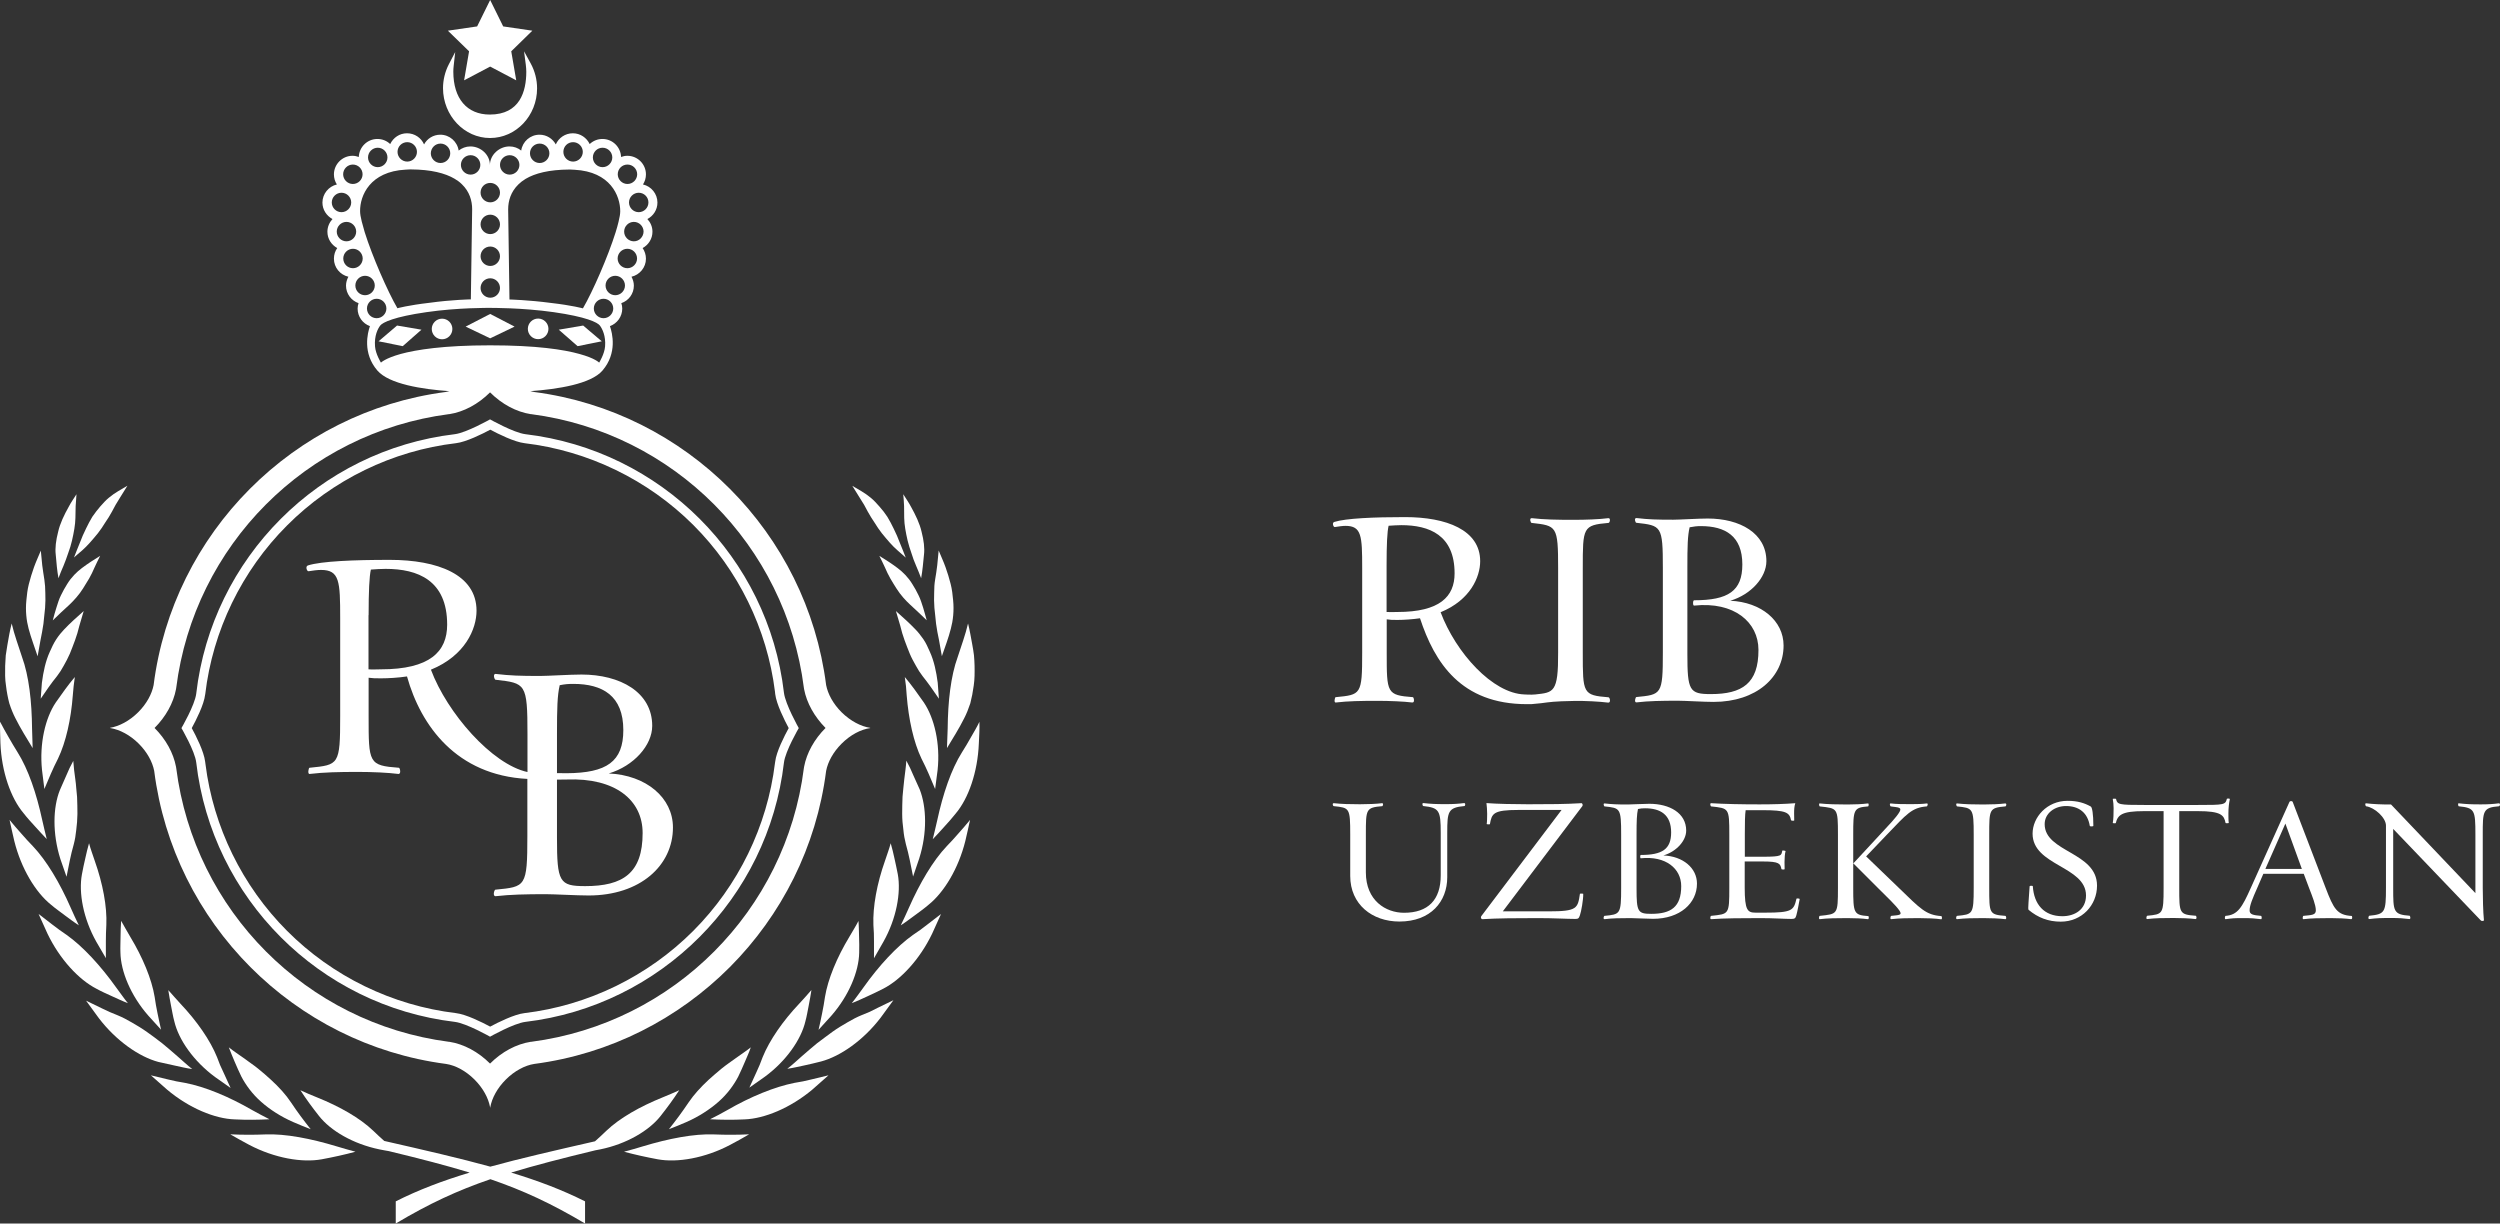 <?xml version="1.0" encoding="UTF-8" standalone="no"?>
<!-- Generator: Adobe Illustrator 26.1.0, SVG Export Plug-In . SVG Version: 6.00 Build 0)  -->

<svg
   version="1.1"
   id="Vrstva_1"
   x="0px"
   y="0px"
   viewBox="0 0 211.032 103.28"
   xml:space="preserve"
   sodipodi:docname="logotype-RB-uzbekistan.svg"
   width="211.032"
   height="103.28"
   inkscape:version="1.2.1 (9c6d41e410, 2022-07-14)"
   xmlns:inkscape="http://www.inkscape.org/namespaces/inkscape"
   xmlns:sodipodi="http://sodipodi.sourceforge.net/DTD/sodipodi-0.dtd"
   xmlns="http://www.w3.org/2000/svg"
   xmlns:svg="http://www.w3.org/2000/svg"><rect x="0" y="0" width="211.032" height="103.28" fill="#333333" stroke="none"/><defs
   id="defs133" /><sodipodi:namedview
   id="namedview131"
   pagecolor="#505050"
   bordercolor="#ffffff"
   borderopacity="1"
   inkscape:showpageshadow="0"
   inkscape:pageopacity="0"
   inkscape:pagecheckerboard="1"
   inkscape:deskcolor="#505050"
   showgrid="false"
   inkscape:zoom="3.9451754"
   inkscape:cx="161.46304"
   inkscape:cy="33.585325"
   inkscape:window-width="3440"
   inkscape:window-height="1361"
   inkscape:window-x="-9"
   inkscape:window-y="-9"
   inkscape:window-maximized="1"
   inkscape:current-layer="Vrstva_1" />
<style
   type="text/css"
   id="style2">
	.st0{fill:#FFFFFF;}
</style>
<g
   id="g98"
   transform="translate(-62.974,-62.5)">
	<path
   class="st0"
   d="m 79.54,126.87 c 1.33,11.45 10.39,20.53 21.83,21.89 0.98,0.12 2.97,1.25 2.97,1.25 0,0 2,-1.13 2.98,-1.25 11.44,-1.36 20.5,-10.45 21.83,-21.89 v 0 c 0.12,-0.98 1.25,-2.91 1.25,-2.91 0,0 -1.13,-2 -1.25,-2.98 v 0 c -1.33,-11.44 -10.39,-20.47 -21.83,-21.83 -0.98,-0.12 -2.98,-1.25 -2.98,-1.25 0,0 -2,1.13 -2.97,1.25 -11.44,1.36 -20.5,10.44 -21.83,21.89 v 0.01 c -0.12,0.98 -1.25,2.91 -1.25,2.91 0,0 1.14,1.94 1.25,2.91 z m -0.38,-2.91 c 0.36,-0.66 1.03,-1.97 1.13,-2.82 l 0.01,-0.05 v 0 c 0.63,-5.35 3.08,-10.41 6.91,-14.24 3.83,-3.84 8.9,-6.31 14.26,-6.94 0.85,-0.1 2.22,-0.78 2.89,-1.14 0.67,0.36 2.04,1.04 2.89,1.14 5.37,0.64 10.43,3.09 14.26,6.92 3.78,3.78 6.22,8.76 6.88,14.05 l 0.02,0.2 c 0.1,0.85 0.78,2.21 1.14,2.88 -0.36,0.66 -1.04,1.98 -1.14,2.83 l -0.02,0.13 c -0.65,5.32 -3.09,10.34 -6.89,14.15 -3.83,3.84 -8.89,6.31 -14.26,6.95 -0.85,0.1 -2.22,0.78 -2.89,1.14 -0.67,-0.36 -2.03,-1.04 -2.89,-1.14 -5.36,-0.64 -10.43,-3.1 -14.26,-6.95 -3.78,-3.79 -6.22,-8.78 -6.88,-14.06 l -0.03,-0.22 c -0.1,-0.85 -0.77,-2.17 -1.13,-2.83 z"
   id="path4" />
	<path
   class="st0"
   d="m 72.27,123.94 v 0 0.02 c 0.01,0 0.02,0 0.03,0 0.78,0.13 1.65,0.58 2.39,1.32 0.71,0.71 1.15,1.53 1.3,2.29 1.63,12.85 11.8,23.06 24.64,24.74 0.79,0.12 1.66,0.58 2.4,1.32 0.72,0.72 1.17,1.56 1.31,2.32 0,0.02 0.01,0.04 0.01,0.07 0,0.01 0,0.01 0,0.02 0,-0.03 0.01,-0.05 0.01,-0.08 0.14,-0.77 0.59,-1.61 1.31,-2.33 0.74,-0.74 1.62,-1.2 2.4,-1.32 12.83,-1.68 23.01,-11.89 24.64,-24.74 0.15,-0.76 0.59,-1.58 1.3,-2.29 0.75,-0.75 1.63,-1.21 2.42,-1.32 v -0.02 c -0.79,-0.12 -1.67,-0.58 -2.42,-1.32 -0.71,-0.71 -1.15,-1.53 -1.3,-2.29 -1.63,-12.85 -11.8,-23.06 -24.64,-24.74 -0.11,-0.02 -0.22,-0.04 -0.33,-0.07 2.31,-0.17 5.11,-0.6 6.09,-1.74 1.27,-1.48 0.83,-3.17 0.63,-3.75 0.6,-0.22 1.04,-0.8 1.04,-1.48 0,-0.16 -0.03,-0.32 -0.08,-0.46 0.62,-0.21 1.06,-0.79 1.06,-1.48 0,-0.27 -0.08,-0.52 -0.2,-0.75 0.69,-0.16 1.22,-0.78 1.22,-1.52 0,-0.34 -0.11,-0.65 -0.28,-0.9 0.49,-0.27 0.83,-0.78 0.83,-1.38 0,-0.42 -0.17,-0.79 -0.43,-1.07 0.5,-0.26 0.85,-0.78 0.85,-1.39 0,-0.74 -0.52,-1.37 -1.22,-1.53 0.16,-0.25 0.25,-0.54 0.25,-0.85 0,-0.87 -0.71,-1.57 -1.57,-1.57 -0.19,0 -0.37,0.04 -0.53,0.1 -0.03,-0.84 -0.72,-1.52 -1.57,-1.52 -0.42,0 -0.79,0.16 -1.08,0.43 -0.25,-0.53 -0.79,-0.91 -1.42,-0.91 -0.65,0 -1.2,0.39 -1.44,0.94 -0.27,-0.49 -0.78,-0.82 -1.37,-0.82 -0.79,0 -1.44,0.58 -1.55,1.34 -0.27,-0.22 -0.61,-0.35 -0.99,-0.35 -0.86,0 -1.65,0.71 -1.65,1.57 0,-0.87 -0.78,-1.57 -1.65,-1.57 -0.38,0 -0.72,0.14 -0.99,0.35 -0.11,-0.75 -0.76,-1.34 -1.55,-1.34 -0.59,0 -1.11,0.33 -1.37,0.82 -0.24,-0.55 -0.79,-0.94 -1.44,-0.94 -0.63,0 -1.16,0.37 -1.42,0.91 -0.28,-0.27 -0.66,-0.43 -1.08,-0.43 -0.85,0 -1.54,0.68 -1.57,1.52 -0.17,-0.06 -0.34,-0.1 -0.53,-0.1 -0.86,0 -1.57,0.71 -1.57,1.57 0,0.31 0.09,0.61 0.25,0.85 -0.69,0.16 -1.22,0.79 -1.22,1.53 0,0.6 0.35,1.12 0.85,1.39 -0.26,0.28 -0.43,0.66 -0.43,1.07 0,0.6 0.34,1.11 0.83,1.38 -0.18,0.25 -0.28,0.56 -0.28,0.9 0,0.74 0.52,1.36 1.22,1.52 -0.12,0.23 -0.2,0.48 -0.2,0.75 0,0.69 0.45,1.27 1.06,1.48 -0.05,0.15 -0.08,0.3 -0.08,0.46 0,0.68 0.43,1.26 1.04,1.48 -0.2,0.58 -0.64,2.28 0.63,3.75 0.98,1.14 3.78,1.58 6.08,1.74 -0.11,0.03 -0.22,0.05 -0.33,0.07 -12.83,1.68 -23.01,11.89 -24.64,24.74 -0.15,0.76 -0.59,1.58 -1.3,2.29 -0.74,0.74 -1.61,1.19 -2.39,1.32 0.04,0 0.03,0 0.02,0 z m 41.65,-34.58 c -0.45,0 -0.82,-0.37 -0.82,-0.82 0,-0.45 0.37,-0.82 0.82,-0.82 0.45,0 0.82,0.37 0.82,0.82 0,0.45 -0.37,0.82 -0.82,0.82 z m 0.99,-1.94 c -0.45,0 -0.82,-0.37 -0.82,-0.82 0,-0.45 0.37,-0.82 0.82,-0.82 0.45,0 0.82,0.37 0.82,0.82 0,0.45 -0.37,0.82 -0.82,0.82 z m 1.02,-2.28 c -0.45,0 -0.82,-0.37 -0.82,-0.82 0,-0.45 0.37,-0.82 0.82,-0.82 0.45,0 0.82,0.37 0.82,0.82 0,0.45 -0.37,0.82 -0.82,0.82 z m 0.55,-2.27 c -0.45,0 -0.82,-0.37 -0.82,-0.82 0,-0.45 0.37,-0.82 0.82,-0.82 0.45,0 0.82,0.37 0.82,0.82 -0.01,0.45 -0.37,0.82 -0.82,0.82 z m 1.23,-3.28 c 0,0.45 -0.37,0.82 -0.82,0.82 -0.45,0 -0.82,-0.37 -0.82,-0.82 0,-0.45 0.37,-0.82 0.82,-0.82 0.46,0 0.82,0.37 0.82,0.82 z m -1.77,-3.2 c 0.45,0 0.82,0.37 0.82,0.82 0,0.45 -0.37,0.82 -0.82,0.82 -0.45,0 -0.82,-0.37 -0.82,-0.82 0,-0.45 0.36,-0.82 0.82,-0.82 z m -2.1,-1.42 c 0.45,0 0.82,0.37 0.82,0.82 0,0.45 -0.37,0.82 -0.82,0.82 -0.45,0 -0.82,-0.37 -0.82,-0.82 0,-0.45 0.36,-0.82 0.82,-0.82 z m -2.49,-0.47 c 0.45,0 0.82,0.37 0.82,0.82 0,0.45 -0.37,0.82 -0.82,0.82 -0.45,0 -0.82,-0.37 -0.82,-0.82 0,-0.46 0.36,-0.82 0.82,-0.82 z m -2.82,0.12 c 0.45,0 0.82,0.37 0.82,0.82 0,0.45 -0.37,0.82 -0.82,0.82 -0.45,0 -0.82,-0.37 -0.82,-0.82 0,-0.46 0.37,-0.82 0.82,-0.82 z m -1.19,2.98 c 0.79,-0.47 1.97,-0.78 3.71,-0.79 0.02,0 0.04,0 0.06,0 0.13,0 0.25,0.01 0.37,0.02 3.01,0.16 3.85,2.19 3.85,3.5 0,0.22 -0.05,0.52 -0.14,0.88 -0.06,0.27 -0.15,0.57 -0.25,0.9 -0.64,2.04 -1.93,5 -2.76,6.42 0,0 -0.89,-0.25 -2.71,-0.46 -1.88,-0.25 -3.49,-0.29 -3.49,-0.29 0,0 -0.11,-7.36 -0.11,-7.61 0,-0.71 0.22,-1.48 0.87,-2.11 0.16,-0.16 0.37,-0.32 0.6,-0.46 z m -1.34,-2 c 0.45,0 0.82,0.37 0.82,0.82 0,0.45 -0.37,0.82 -0.82,0.82 -0.45,0 -0.82,-0.37 -0.82,-0.82 0,-0.46 0.37,-0.82 0.82,-0.82 z m -1.64,2.34 c 0.45,0 0.82,0.37 0.82,0.82 0,0.45 -0.37,0.82 -0.82,0.82 -0.45,0 -0.82,-0.37 -0.82,-0.82 0,-0.46 0.36,-0.82 0.82,-0.82 z m 0,2.68 c 0.45,0 0.82,0.37 0.82,0.82 0,0.45 -0.37,0.82 -0.82,0.82 -0.45,0 -0.82,-0.37 -0.82,-0.82 0,-0.45 0.36,-0.82 0.82,-0.82 z m 0,2.69 c 0.45,0 0.82,0.37 0.82,0.82 0,0.45 -0.37,0.82 -0.82,0.82 -0.45,0 -0.82,-0.37 -0.82,-0.82 0,-0.45 0.36,-0.82 0.82,-0.82 z m 0,2.68 c 0.45,0 0.82,0.37 0.82,0.82 0,0.45 -0.37,0.82 -0.82,0.82 -0.45,0 -0.82,-0.37 -0.82,-0.82 0,-0.45 0.36,-0.82 0.82,-0.82 z M 102.7,75.6 c 0.45,0 0.82,0.37 0.82,0.82 0,0.45 -0.37,0.82 -0.82,0.82 -0.45,0 -0.82,-0.37 -0.82,-0.82 0,-0.46 0.37,-0.82 0.82,-0.82 z m -2.54,-0.98 c 0.45,0 0.82,0.37 0.82,0.82 0,0.45 -0.37,0.82 -0.82,0.82 -0.45,0 -0.82,-0.37 -0.82,-0.82 0.01,-0.46 0.37,-0.82 0.82,-0.82 z M 97.35,74.5 c 0.45,0 0.82,0.37 0.82,0.82 0,0.45 -0.37,0.82 -0.82,0.82 -0.45,0 -0.82,-0.37 -0.82,-0.82 0,-0.46 0.37,-0.82 0.82,-0.82 z m -2.49,0.47 c 0.45,0 0.82,0.37 0.82,0.82 0,0.45 -0.37,0.82 -0.82,0.82 -0.45,0 -0.82,-0.37 -0.82,-0.82 0,-0.45 0.37,-0.82 0.82,-0.82 z m 2.35,1.85 c 0.12,0 0.25,-0.02 0.37,-0.02 0.02,0 0.04,0 0.06,0 1.73,0.01 2.91,0.32 3.71,0.79 0.24,0.14 0.44,0.29 0.61,0.46 0.65,0.62 0.87,1.4 0.87,2.11 0,0.25 -0.11,7.61 -0.11,7.61 0,0 -1.62,0.03 -3.49,0.29 -1.82,0.21 -2.71,0.46 -2.71,0.46 -0.83,-1.43 -2.12,-4.38 -2.76,-6.42 -0.1,-0.33 -0.18,-0.63 -0.25,-0.9 -0.09,-0.35 -0.14,-0.66 -0.14,-0.88 -0.01,-1.31 0.83,-3.34 3.84,-3.5 z m -4.45,-0.43 c 0.45,0 0.82,0.37 0.82,0.82 0,0.45 -0.37,0.82 -0.82,0.82 -0.45,0 -0.82,-0.37 -0.82,-0.82 0,-0.45 0.37,-0.82 0.82,-0.82 z m -1.78,3.2 c 0,-0.45 0.37,-0.82 0.82,-0.82 0.45,0 0.82,0.37 0.82,0.82 0,0.45 -0.37,0.82 -0.82,0.82 -0.45,0 -0.82,-0.37 -0.82,-0.82 z m 0.42,2.46 c 0,-0.45 0.37,-0.82 0.82,-0.82 0.45,0 0.82,0.37 0.82,0.82 0,0.45 -0.37,0.82 -0.82,0.82 -0.45,0 -0.82,-0.37 -0.82,-0.82 z m 0.55,2.27 c 0,-0.45 0.37,-0.82 0.82,-0.82 0.45,0 0.82,0.37 0.82,0.82 0,0.45 -0.37,0.82 -0.82,0.82 -0.46,0 -0.82,-0.37 -0.82,-0.82 z m 1.02,2.28 c 0,-0.45 0.37,-0.82 0.82,-0.82 0.45,0 0.82,0.37 0.82,0.82 0,0.45 -0.37,0.82 -0.82,0.82 -0.46,0 -0.82,-0.37 -0.82,-0.82 z m 0.98,1.94 c 0,-0.45 0.37,-0.82 0.82,-0.82 0.45,0 0.82,0.37 0.82,0.82 0,0.45 -0.37,0.82 -0.82,0.82 -0.45,0 -0.82,-0.36 -0.82,-0.82 z m 1.18,4.57 c 0,0 -0.45,-0.72 -0.5,-1.37 -0.07,-0.89 0.23,-1.49 0.44,-1.76 0.21,-0.27 1.18,-0.74 3.9,-1.13 2.68,-0.39 5.29,-0.36 5.37,-0.36 v 0 c 0,0 0,0 0,0 0,0 0,0 0,0 v 0 c 0.07,0 2.69,-0.02 5.37,0.36 2.73,0.39 3.7,0.86 3.9,1.13 0.21,0.28 0.51,0.88 0.44,1.76 -0.05,0.65 -0.5,1.37 -0.5,1.37 0,0 -0.34,-0.37 -1.66,-0.73 -1.32,-0.37 -3.62,-0.73 -7.55,-0.73 v 0 c 0,0 0,0 0,0 0,0 0,0 0,0 v 0 c -3.92,0 -6.23,0.37 -7.55,0.73 -1.32,0.37 -1.66,0.73 -1.66,0.73 z m -19.11,30.84 c 0.94,-0.94 1.59,-2.1 1.81,-3.27 l 0.01,-0.06 0.01,-0.06 c 1.52,-12.03 10.99,-21.53 23.01,-23.1 h 0.02 0.02 c 1.22,-0.19 2.44,-0.84 3.44,-1.84 1,1 2.22,1.65 3.44,1.84 h 0.02 0.02 c 12.02,1.57 21.48,11.07 23.01,23.1 l 0.01,0.06 0.01,0.06 c 0.22,1.16 0.87,2.32 1.81,3.27 0,0 0,0 0,0 -0.94,0.94 -1.59,2.1 -1.81,3.27 l -0.01,0.06 -0.01,0.06 c -1.52,12.03 -10.99,21.53 -23.01,23.1 h -0.02 -0.02 c -1.22,0.19 -2.44,0.84 -3.44,1.84 -1,-1 -2.22,-1.65 -3.44,-1.84 h -0.02 -0.02 C 88.84,148.87 79.38,139.37 77.85,127.34 l -0.01,-0.06 -0.01,-0.06 c -0.22,-1.16 -0.86,-2.32 -1.81,-3.27 0,0 0,0 0,0 z"
   id="path6" />
	<polygon
   class="st0"
   points="106.55,69.28 106.13,66.83 107.91,65.09 105.45,64.73 104.35,62.5 103.25,64.73 100.78,65.09 102.57,66.83 102.15,69.28 104.35,68.12 "
   id="polygon8" />
	<path
   class="st0"
   d="m 104.34,74.15 c 2.19,0 3.97,-1.88 3.97,-4.19 0,-0.74 -0.19,-1.47 -0.54,-2.11 l -0.56,-1.02 0.15,1.15 c 0.02,0.19 0.04,0.38 0.04,0.57 0,1.65 -0.53,3.62 -3.08,3.62 -1.93,0 -3.08,-1.35 -3.08,-3.62 0,-0.16 0.01,-0.33 0.03,-0.49 l 0.13,-1.17 -0.54,1.04 c -0.32,0.62 -0.49,1.32 -0.49,2.02 0.01,2.31 1.79,4.2 3.97,4.2 z"
   id="path10" />
	<polygon
   class="st0"
   points="98.55,90.33 96.49,89.98 94.93,91.31 96.97,91.72 "
   id="polygon12" />
	<path
   class="st0"
   d="m 100.29,89.4 c -0.48,0 -0.87,0.39 -0.87,0.87 0,0.48 0.39,0.87 0.87,0.87 0.48,0 0.87,-0.39 0.87,-0.87 0,-0.48 -0.39,-0.87 -0.87,-0.87 z"
   id="path14" />
	<polygon
   class="st0"
   points="102.28,90.07 104.35,91.06 106.41,90.07 104.35,89 "
   id="polygon16" />
	<path
   class="st0"
   d="m 108.4,91.13 c 0.48,0 0.87,-0.39 0.87,-0.87 0,-0.48 -0.39,-0.87 -0.87,-0.87 -0.48,0 -0.87,0.39 -0.87,0.87 0,0.48 0.39,0.87 0.87,0.87 z"
   id="path18" />
	<polygon
   class="st0"
   points="110.14,90.33 111.73,91.72 113.77,91.31 112.2,89.98 "
   id="polygon20" />
	<path
   class="st0"
   d="m 123.26,158.26 c -1.7,-0.07 -3.85,0.35 -6.03,1.01 -0.52,0.16 -1.05,0.31 -1.58,0.45 0.93,0.25 1.88,0.46 2.85,0.64 1.64,0.3 3.97,-0.09 6.11,-1.22 0.54,-0.29 1.08,-0.58 1.6,-0.89 -0.99,0.05 -1.98,0.05 -2.95,0.01 z"
   id="path22" />
	<path
   class="st0"
   d="m 113.65,159.52 c 2.2,-0.45 4.11,-1.57 5.09,-2.82 0.56,-0.71 1.09,-1.43 1.57,-2.17 -0.47,0.21 -0.94,0.42 -1.42,0.61 -1.88,0.76 -3.6,1.73 -4.73,2.81 -0.31,0.3 -0.63,0.6 -0.96,0.89 -3.46,0.79 -6.33,1.45 -8.84,2.14 -2.54,-0.7 -5.44,-1.37 -8.95,-2.17 -0.32,-0.28 -0.63,-0.57 -0.93,-0.86 -1.13,-1.08 -2.84,-2.05 -4.73,-2.81 -0.48,-0.19 -0.95,-0.39 -1.42,-0.61 0.48,0.74 1.01,1.46 1.57,2.17 0.98,1.25 2.88,2.36 5.09,2.82 0.27,0.06 0.54,0.1 0.81,0.15 2.69,0.65 4.88,1.22 6.82,1.81 -2.31,0.7 -4.32,1.46 -6.24,2.43 0,0.87 0,1.6 0,1.87 2.82,-1.68 5.19,-2.78 7.99,-3.74 2.8,0.96 5.16,2.06 7.99,3.74 0,-0.27 0,-1 0,-1.87 -1.93,-0.97 -3.94,-1.73 -6.24,-2.43 2.01,-0.61 4.29,-1.2 7.11,-1.88 0.13,-0.03 0.28,-0.05 0.42,-0.08 z"
   id="path24" />
	<path
   class="st0"
   d="m 130.76,153.78 -0.73,0.13 c -1.66,0.33 -3.7,1.16 -5.67,2.3 -0.48,0.27 -0.96,0.53 -1.45,0.77 0.96,0.05 1.94,0.06 2.92,0.01 1.67,-0.06 3.86,-0.96 5.71,-2.51 l 1.37,-1.21 -1.45,0.35 z"
   id="path26" />
	<path
   class="st0"
   d="m 123.63,155.5 c 0.75,-0.66 1.3,-1.43 1.66,-2.12 0.2,-0.4 0.38,-0.83 0.56,-1.24 0.17,-0.42 0.36,-0.8 0.5,-1.23 -0.4,0.32 -0.84,0.6 -1.25,0.9 -0.41,0.3 -0.83,0.58 -1.21,0.89 -0.38,0.31 -0.74,0.63 -1.09,0.94 -0.68,0.63 -1.27,1.28 -1.7,1.92 -0.51,0.76 -1.07,1.52 -1.66,2.26 0.5,-0.19 1,-0.4 1.49,-0.61 1.02,-0.45 1.95,-1.05 2.7,-1.71 z"
   id="path28" />
	<path
   class="st0"
   d="m 136.39,147.91 -0.68,0.28 c -0.39,0.16 -0.8,0.37 -1.2,0.61 -0.42,0.24 -0.85,0.5 -1.27,0.8 -0.41,0.31 -0.85,0.62 -1.29,0.96 -0.43,0.35 -0.85,0.72 -1.28,1.09 -0.41,0.36 -0.81,0.74 -1.24,1.07 0.49,-0.07 0.94,-0.18 1.42,-0.28 0.47,-0.11 0.97,-0.21 1.44,-0.34 1.61,-0.43 3.55,-1.77 5.02,-3.69 l 1.08,-1.48 -1.34,0.65 z"
   id="path30" />
	<path
   class="st0"
   d="m 130.96,148.71 c 0.12,-0.43 0.19,-0.89 0.28,-1.33 0.08,-0.44 0.17,-0.87 0.23,-1.31 -0.33,0.4 -0.69,0.77 -1.03,1.15 -1.39,1.47 -2.51,3.09 -3.09,4.52 l -0.25,0.65 -0.28,0.63 -0.59,1.29 1.32,-0.93 c 1.79,-1.32 3.05,-3.13 3.41,-4.67 z"
   id="path32" />
	<path
   class="st0"
   d="m 140.04,141.42 c -1.38,0.98 -2.87,2.59 -4.19,4.45 -0.33,0.44 -0.63,0.89 -0.98,1.31 0.46,-0.17 0.88,-0.38 1.33,-0.58 0.44,-0.21 0.9,-0.41 1.33,-0.64 1.48,-0.76 3.09,-2.48 4.13,-4.65 l 0.75,-1.66 -1.18,0.91 c -0.39,0.31 -0.78,0.59 -1.19,0.86 z"
   id="path34" />
	<path
   class="st0"
   d="m 134.67,141.58 c -1.05,1.74 -1.81,3.56 -2.06,5.09 -0.06,0.46 -0.15,0.91 -0.24,1.37 -0.09,0.46 -0.19,0.92 -0.3,1.39 l 1.08,-1.19 c 1.48,-1.69 2.32,-3.73 2.35,-5.31 0.02,-0.45 0,-0.91 -0.01,-1.36 -0.02,-0.45 -0.01,-0.88 -0.05,-1.33 -0.23,0.45 -0.51,0.89 -0.77,1.34 z"
   id="path36" />
	<path
   class="st0"
   d="m 142.9,133.92 c -1.17,1.23 -2.28,3.12 -3.2,5.2 -0.23,0.5 -0.44,1 -0.69,1.49 0.41,-0.26 0.78,-0.55 1.18,-0.84 0.39,-0.29 0.8,-0.58 1.17,-0.9 1.3,-1.04 2.52,-3.05 3.1,-5.38 0.13,-0.59 0.28,-1.18 0.4,-1.78 -0.31,0.39 -0.65,0.76 -0.97,1.13 -0.33,0.37 -0.64,0.73 -0.99,1.08 z"
   id="path38" />
	<path
   class="st0"
   d="m 137.55,141.99 c 1.1,-1.96 1.49,-4.14 1.21,-5.69 -0.08,-0.45 -0.19,-0.89 -0.28,-1.33 -0.1,-0.44 -0.19,-0.86 -0.32,-1.29 -0.13,0.5 -0.32,0.98 -0.48,1.48 -0.68,1.92 -1.04,3.87 -0.98,5.42 l 0.04,0.7 0.01,0.69 v 1.42 z"
   id="path40" />
	<path
   class="st0"
   d="m 145.65,123.43 c -0.21,0.44 -0.47,0.88 -0.72,1.31 -0.25,0.43 -0.48,0.85 -0.75,1.26 -0.91,1.44 -1.61,3.52 -2.09,5.74 -0.13,0.53 -0.24,1.07 -0.38,1.6 0.34,-0.34 0.65,-0.7 0.98,-1.06 0.33,-0.36 0.66,-0.73 0.96,-1.11 1.08,-1.28 1.85,-3.49 1.95,-5.9 0.03,-0.62 0.07,-1.23 0.05,-1.84 z"
   id="path42" />
	<path
   class="st0"
   d="m 140.06,127.92 -0.27,-0.61 -0.31,-0.6 c -0.03,0.52 -0.11,1.03 -0.17,1.54 -0.03,0.25 -0.06,0.51 -0.08,0.76 -0.03,0.25 -0.05,0.5 -0.07,0.74 -0.03,0.49 -0.02,0.98 -0.03,1.44 0,0.47 0.04,0.92 0.1,1.35 0.04,0.43 0.11,0.83 0.21,1.21 0.26,0.9 0.42,1.8 0.61,2.74 l 0.52,-1.53 c 0.68,-2.14 0.62,-4.35 0.04,-5.82 z"
   id="path44" />
	<path
   class="st0"
   d="m 142.91,125.65 c 0.49,-0.81 1.02,-1.65 1.46,-2.53 0.19,-0.37 0.36,-0.79 0.51,-1.25 0.12,-0.46 0.22,-0.97 0.29,-1.5 0.08,-0.53 0.08,-1.09 0.07,-1.67 -0.01,-0.29 -0.02,-0.58 -0.05,-0.88 -0.04,-0.29 -0.08,-0.59 -0.14,-0.89 -0.11,-0.6 -0.21,-1.2 -0.36,-1.8 l -0.19,0.72 -0.22,0.71 -0.46,1.39 c -0.59,1.61 -0.83,3.78 -0.85,6.06 z"
   id="path46" />
	<path
   class="st0"
   d="m 142.12,127.5 c 0.24,-2.24 -0.28,-4.39 -1.16,-5.7 -0.53,-0.75 -1.03,-1.47 -1.61,-2.15 l 0.1,0.77 0.06,0.77 c 0.16,2.02 0.58,3.95 1.25,5.35 0.43,0.83 0.78,1.68 1.15,2.56 z"
   id="path48" />
	<path
   class="st0"
   d="m 141.92,114.47 c 0.02,0.22 0.04,0.45 0.07,0.68 0.06,0.46 0.15,0.92 0.25,1.39 l 0.24,1.35 c 0.26,-0.75 0.56,-1.54 0.76,-2.33 0.18,-0.67 0.28,-1.5 0.19,-2.39 -0.04,-0.44 -0.09,-0.92 -0.21,-1.38 -0.12,-0.47 -0.26,-0.94 -0.43,-1.41 -0.17,-0.48 -0.39,-0.94 -0.58,-1.41 l -0.12,1.24 c -0.04,0.41 -0.12,0.82 -0.18,1.22 -0.06,0.35 -0.08,0.73 -0.08,1.12 -0.02,0.4 -0.01,0.82 0.02,1.26 0.02,0.22 0.04,0.44 0.07,0.66 z"
   id="path50" />
	<path
   class="st0"
   d="m 140.25,115.63 c -0.52,-0.55 -1.1,-1.05 -1.65,-1.55 l 0.37,1.25 c 0.19,0.84 0.51,1.62 0.8,2.35 0.15,0.36 0.34,0.7 0.52,1.02 0.17,0.32 0.36,0.61 0.56,0.87 0.49,0.61 0.93,1.25 1.38,1.91 l -0.1,-1.35 c -0.12,-0.93 -0.31,-1.83 -0.66,-2.6 -0.17,-0.39 -0.33,-0.75 -0.55,-1.07 -0.22,-0.31 -0.44,-0.6 -0.67,-0.83 z"
   id="path52" />
	<path
   class="st0"
   d="m 139.3,106.22 c 0.01,0.58 0.13,1.22 0.29,1.92 0.09,0.34 0.19,0.7 0.32,1.05 0.11,0.36 0.24,0.72 0.4,1.08 0.14,0.35 0.3,0.69 0.42,1.04 0.12,-0.66 0.17,-1.3 0.24,-1.98 0.07,-0.57 -0.02,-1.23 -0.2,-1.93 -0.16,-0.71 -0.51,-1.43 -0.9,-2.13 -0.19,-0.36 -0.43,-0.7 -0.65,-1.05 0.03,0.34 0.06,0.67 0.07,1 z"
   id="path54" />
	<path
   class="st0"
   d="m 135.92,105.12 0.3,0.56 c 0.18,0.32 0.37,0.64 0.58,0.94 0.19,0.31 0.39,0.61 0.61,0.89 0.45,0.55 0.88,1.07 1.35,1.47 0.22,0.19 0.45,0.39 0.67,0.59 -0.15,-0.41 -0.33,-0.82 -0.49,-1.23 l -0.25,-0.62 -0.28,-0.6 c -0.16,-0.34 -0.34,-0.67 -0.53,-0.99 -0.2,-0.31 -0.43,-0.6 -0.67,-0.87 -0.24,-0.27 -0.47,-0.53 -0.73,-0.74 -0.26,-0.21 -0.52,-0.4 -0.78,-0.55 l -0.78,-0.46 0.67,1.08 c 0.1,0.17 0.22,0.35 0.33,0.53 z"
   id="path56" />
	<path
   class="st0"
   d="m 140.51,112.75 c -0.16,-0.33 -0.33,-0.65 -0.52,-0.94 -0.35,-0.58 -0.82,-1.04 -1.25,-1.36 -0.49,-0.37 -1.02,-0.71 -1.54,-1.03 0.16,0.32 0.32,0.64 0.47,0.97 0.14,0.33 0.29,0.64 0.46,0.94 0.17,0.3 0.35,0.58 0.52,0.85 0.34,0.54 0.76,1 1.15,1.36 0.46,0.43 0.94,0.86 1.4,1.32 -0.09,-0.36 -0.2,-0.7 -0.3,-1.06 -0.12,-0.36 -0.22,-0.72 -0.39,-1.05 z"
   id="path58" />
	<path
   class="st0"
   d="m 90.13,160.36 c 0.97,-0.18 1.93,-0.39 2.85,-0.64 -0.53,-0.14 -1.05,-0.29 -1.58,-0.45 -2.18,-0.66 -4.33,-1.08 -6.03,-1.01 -0.97,0.04 -1.96,0.04 -2.96,-0.01 0.53,0.31 1.06,0.6 1.6,0.89 2.15,1.13 4.48,1.52 6.12,1.22 z"
   id="path60" />
	<path
   class="st0"
   d="m 85.72,156.98 c -0.49,-0.25 -0.97,-0.5 -1.45,-0.77 -1.97,-1.14 -4,-1.98 -5.67,-2.3 l -0.73,-0.13 -0.71,-0.16 -1.45,-0.35 1.37,1.21 c 1.85,1.56 4.04,2.46 5.71,2.51 0.98,0.05 1.96,0.04 2.93,-0.01 z"
   id="path62" />
	<path
   class="st0"
   d="m 83.35,153.38 c 0.36,0.69 0.91,1.46 1.66,2.12 0.75,0.67 1.68,1.26 2.7,1.71 0.49,0.21 0.99,0.42 1.49,0.61 -0.59,-0.74 -1.15,-1.49 -1.66,-2.26 -0.43,-0.65 -1.02,-1.3 -1.7,-1.92 -0.34,-0.31 -0.7,-0.63 -1.09,-0.94 -0.38,-0.31 -0.8,-0.58 -1.21,-0.89 -0.42,-0.3 -0.85,-0.58 -1.25,-0.9 0.15,0.42 0.33,0.81 0.5,1.23 0.18,0.41 0.36,0.84 0.56,1.24 z"
   id="path64" />
	<path
   class="st0"
   d="m 77.78,152.46 c 0.48,0.1 0.94,0.22 1.42,0.28 -0.43,-0.33 -0.83,-0.72 -1.24,-1.07 -0.44,-0.37 -0.85,-0.75 -1.28,-1.09 -0.43,-0.34 -0.87,-0.66 -1.29,-0.96 -0.42,-0.3 -0.85,-0.56 -1.27,-0.8 -0.41,-0.24 -0.81,-0.45 -1.2,-0.61 l -0.68,-0.28 -0.66,-0.31 -1.34,-0.65 1.08,1.48 c 1.47,1.92 3.41,3.26 5.02,3.69 0.48,0.11 0.97,0.21 1.44,0.32 z"
   id="path66" />
	<path
   class="st0"
   d="m 81.55,152.4 -0.25,-0.65 c -0.58,-1.44 -1.7,-3.05 -3.09,-4.52 -0.34,-0.39 -0.7,-0.76 -1.03,-1.15 0.06,0.44 0.15,0.86 0.23,1.31 0.09,0.43 0.16,0.9 0.28,1.33 0.36,1.54 1.62,3.35 3.43,4.69 l 1.32,0.93 -0.59,-1.29 z"
   id="path68" />
	<path
   class="st0"
   d="m 72.44,146.6 c 0.45,0.2 0.87,0.41 1.33,0.58 -0.35,-0.42 -0.65,-0.88 -0.98,-1.31 -1.32,-1.85 -2.81,-3.47 -4.19,-4.45 -0.41,-0.27 -0.8,-0.56 -1.19,-0.86 l -1.18,-0.91 0.75,1.66 c 1.04,2.17 2.65,3.89 4.13,4.65 0.43,0.24 0.89,0.44 1.33,0.64 z"
   id="path70" />
	<path
   class="st0"
   d="m 73.97,141.58 c -0.25,-0.45 -0.53,-0.89 -0.77,-1.35 -0.04,0.45 -0.04,0.88 -0.05,1.33 0,0.44 -0.03,0.91 -0.01,1.36 0.03,1.58 0.87,3.62 2.35,5.31 l 1.08,1.19 c -0.11,-0.46 -0.2,-0.93 -0.3,-1.39 -0.09,-0.46 -0.18,-0.9 -0.24,-1.37 -0.25,-1.52 -1.01,-3.34 -2.06,-5.08 z"
   id="path72" />
	<path
   class="st0"
   d="m 67.28,138.87 c 0.37,0.32 0.78,0.6 1.17,0.9 0.4,0.29 0.77,0.58 1.18,0.84 -0.25,-0.49 -0.46,-0.99 -0.69,-1.49 -0.91,-2.08 -2.03,-3.97 -3.2,-5.2 -0.35,-0.35 -0.66,-0.71 -0.99,-1.08 -0.32,-0.37 -0.66,-0.74 -0.97,-1.13 0.12,0.6 0.27,1.18 0.4,1.78 0.58,2.33 1.8,4.34 3.1,5.38 z"
   id="path74" />
	<path
   class="st0"
   d="m 71.95,140.58 c 0.07,-1.55 -0.3,-3.5 -0.98,-5.42 -0.16,-0.49 -0.35,-0.98 -0.48,-1.48 -0.13,0.43 -0.22,0.86 -0.32,1.29 -0.1,0.44 -0.2,0.88 -0.28,1.33 -0.29,1.55 0.11,3.73 1.21,5.69 l 0.81,1.39 v -1.42 l 0.01,-0.69 z"
   id="path76" />
	<path
   class="st0"
   d="m 65.94,132.27 c 0.33,0.36 0.65,0.72 0.98,1.06 -0.14,-0.53 -0.25,-1.06 -0.38,-1.6 -0.48,-2.23 -1.18,-4.3 -2.09,-5.74 -0.26,-0.41 -0.5,-0.83 -0.75,-1.26 -0.24,-0.43 -0.5,-0.86 -0.72,-1.31 -0.02,0.61 0.02,1.22 0.03,1.82 0.1,2.41 0.87,4.62 1.95,5.9 0.31,0.4 0.65,0.77 0.98,1.13 z"
   id="path78" />
	<path
   class="st0"
   d="m 68.59,136.51 c 0.19,-0.94 0.35,-1.84 0.61,-2.74 0.1,-0.38 0.17,-0.78 0.21,-1.21 0.06,-0.43 0.09,-0.88 0.1,-1.35 -0.01,-0.46 0,-0.95 -0.03,-1.44 -0.02,-0.25 -0.04,-0.49 -0.07,-0.74 -0.02,-0.25 -0.04,-0.5 -0.08,-0.76 -0.07,-0.51 -0.14,-1.03 -0.17,-1.54 l -0.31,0.6 -0.27,0.61 -0.55,1.25 c -0.59,1.46 -0.64,3.67 0.04,5.82 z"
   id="path80" />
	<path
   class="st0"
   d="m 63.76,121.87 c 0.15,0.46 0.32,0.88 0.51,1.25 0.44,0.88 0.97,1.72 1.46,2.53 l -0.05,-1.64 c -0.02,-2.28 -0.26,-4.45 -0.85,-6.06 l -0.46,-1.39 -0.22,-0.71 -0.19,-0.72 c -0.15,0.59 -0.26,1.2 -0.36,1.8 -0.05,0.3 -0.1,0.59 -0.14,0.89 -0.02,0.3 -0.04,0.59 -0.05,0.88 -0.01,0.58 -0.02,1.14 0.07,1.67 0.06,0.53 0.16,1.04 0.28,1.5 z"
   id="path82" />
	<path
   class="st0"
   d="m 69.19,120.42 0.1,-0.77 c -0.58,0.68 -1.08,1.4 -1.61,2.15 -0.88,1.31 -1.39,3.46 -1.16,5.7 l 0.2,1.6 c 0.37,-0.88 0.72,-1.73 1.15,-2.56 0.67,-1.4 1.1,-3.33 1.25,-5.35 z"
   id="path84" />
	<path
   class="st0"
   d="m 66.15,117.9 0.24,-1.35 c 0.09,-0.47 0.19,-0.93 0.25,-1.39 0.03,-0.23 0.05,-0.46 0.07,-0.68 0.03,-0.22 0.05,-0.44 0.07,-0.66 0.03,-0.43 0.04,-0.85 0.02,-1.26 0,-0.4 -0.03,-0.77 -0.08,-1.12 -0.06,-0.4 -0.13,-0.81 -0.18,-1.22 l -0.12,-1.24 c -0.19,0.47 -0.41,0.93 -0.58,1.41 -0.17,0.47 -0.31,0.95 -0.43,1.41 -0.12,0.47 -0.17,0.94 -0.21,1.38 -0.09,0.89 0.01,1.72 0.19,2.39 0.21,0.79 0.51,1.57 0.76,2.33 z"
   id="path86" />
	<path
   class="st0"
   d="m 66.41,121.48 c 0.45,-0.66 0.88,-1.3 1.38,-1.91 0.2,-0.26 0.39,-0.55 0.56,-0.87 0.18,-0.32 0.36,-0.65 0.52,-1.02 0.29,-0.73 0.61,-1.51 0.8,-2.35 l 0.37,-1.25 c -0.55,0.49 -1.13,1 -1.65,1.55 -0.23,0.24 -0.46,0.52 -0.67,0.84 -0.21,0.32 -0.38,0.68 -0.55,1.07 -0.35,0.77 -0.54,1.67 -0.66,2.6 z"
   id="path88" />
	<path
   class="st0"
   d="m 67.91,111.31 c 0.12,-0.36 0.28,-0.7 0.42,-1.04 0.15,-0.36 0.28,-0.72 0.4,-1.08 0.13,-0.35 0.24,-0.7 0.32,-1.05 0.16,-0.7 0.28,-1.34 0.29,-1.92 l 0.02,-1 c 0.02,-0.33 0.05,-0.66 0.07,-1 -0.22,0.35 -0.46,0.68 -0.65,1.05 -0.4,0.71 -0.74,1.42 -0.9,2.13 -0.18,0.7 -0.27,1.36 -0.2,1.93 0.06,0.68 0.11,1.32 0.23,1.98 z"
   id="path90" />
	<path
   class="st0"
   d="m 69.89,108.98 c 0.47,-0.41 0.9,-0.92 1.35,-1.47 0.22,-0.28 0.42,-0.58 0.61,-0.89 0.21,-0.3 0.4,-0.61 0.58,-0.94 l 0.3,-0.56 c 0.11,-0.18 0.22,-0.36 0.33,-0.54 l 0.67,-1.08 -0.78,0.46 c -0.26,0.15 -0.52,0.34 -0.78,0.55 -0.26,0.21 -0.49,0.47 -0.73,0.74 -0.23,0.27 -0.46,0.56 -0.67,0.87 -0.19,0.32 -0.37,0.65 -0.53,0.99 l -0.28,0.6 -0.25,0.62 c -0.16,0.41 -0.34,0.82 -0.49,1.23 0.21,-0.2 0.45,-0.39 0.67,-0.58 z"
   id="path92" />
	<path
   class="st0"
   d="m 69.98,112.18 c 0.17,-0.27 0.35,-0.56 0.52,-0.85 0.17,-0.3 0.32,-0.61 0.46,-0.94 0.15,-0.33 0.31,-0.65 0.47,-0.97 -0.52,0.32 -1.05,0.66 -1.54,1.03 -0.43,0.32 -0.9,0.78 -1.25,1.36 -0.18,0.29 -0.36,0.6 -0.52,0.94 -0.17,0.33 -0.27,0.69 -0.39,1.06 -0.1,0.35 -0.22,0.7 -0.3,1.06 0.46,-0.46 0.94,-0.9 1.4,-1.32 0.39,-0.37 0.81,-0.83 1.15,-1.37 z"
   id="path94" />
	<path
   class="st0"
   d="m 89.02,110.72 c 0.39,-0.06 0.74,-0.11 1.05,-0.11 1.57,0 1.62,0.96 1.62,4.07 v 8.28 c 0,4.13 -0.11,4.1 -2.59,4.35 -0.08,0 -0.19,0.58 0.03,0.52 1.16,-0.14 2.45,-0.17 4.05,-0.17 1.21,0 2.56,0.06 3.41,0.17 0.28,0.03 0.14,-0.52 0.06,-0.52 -2.56,-0.19 -2.56,-0.39 -2.56,-4.35 v -3.25 c 0.39,0.05 0.52,0.05 1.07,0.05 0.58,0 1.46,-0.05 2.17,-0.16 1.17,4.18 4.19,8.34 10.16,8.65 v 4.82 c 0,4.31 -0.14,4.28 -2.7,4.53 -0.09,0 -0.26,0.57 0.03,0.55 1.21,-0.14 2.55,-0.17 4.22,-0.17 0.69,0 2.64,0.11 3.62,0.11 4.36,0 7.12,-2.53 7.12,-5.74 0,-2.52 -2.27,-4.42 -5.42,-4.56 2.12,-0.63 3.67,-2.38 3.67,-4.02 0,-2.84 -2.7,-4.33 -5.97,-4.33 -0.95,0 -2.84,0.12 -3.5,0.12 -1.69,0 -2.53,-0.03 -3.73,-0.17 -0.29,-0.03 -0.11,0.49 -0.03,0.49 2.55,0.29 2.7,0.29 2.7,4.59 v 3.2 c -3,-0.65 -6.78,-4.98 -8.15,-8.64 2.89,-1.18 3.85,-3.44 3.85,-4.98 0,-3.06 -3.3,-4.29 -7.32,-4.29 -3.03,0 -5.78,0.11 -6.91,0.47 -0.25,0.08 -0.08,0.52 0.05,0.49 z m 28.2,22.1 c 0,3.39 -1.66,4.48 -4.85,4.48 -2.18,0 -2.38,-0.34 -2.38,-4.08 v -4.91 c 0.27,-0.01 0.79,-0.01 0.82,-0.01 4.11,-0.16 6.41,1.74 6.41,4.52 z m -7,-12.48 c 0.46,-0.09 0.72,-0.11 1.15,-0.11 2.47,0 4.22,1 4.22,3.9 0,2.66 -1.4,3.62 -4.78,3.64 -0.03,0 -0.55,0 -0.82,-0.01 v -3.32 c 0,-2.15 0.03,-3.24 0.23,-4.1 z m -16.13,-5.91 c 0,-2.01 0.06,-3.28 0.19,-3.85 0.47,-0.03 0.8,-0.06 1.24,-0.06 2.72,0 5.2,0.96 5.2,4.71 0,2.28 -1.46,3.77 -5.59,3.77 -0.47,0 -0.66,0.03 -1.05,0 v -4.57 z"
   id="path96" />
</g>
<g
   id="g128"
   transform="translate(-62.974,-62.5)">
	<g
   id="g104">
		<path
   class="st0"
   d="m 198.75,106.64 c 0.12,0 0.21,-0.43 -0.02,-0.4 -0.74,0.1 -1.93,0.14 -2.93,0.14 -1.4,0 -2.5,-0.02 -3.52,-0.14 -0.24,-0.02 -0.1,0.4 -0.02,0.4 2.12,0.24 2.24,0.24 2.24,3.81 v 7.14 c 0.02,3.4 -0.4,3.36 -1.92,3.53 -0.34,0.04 -0.93,0 -0.93,0 -2.68,-0.09 -5.78,-3.51 -7.07,-6.94 2.5,-1.02 3.34,-2.97 3.34,-4.31 0,-2.64 -2.86,-3.72 -6.34,-3.72 -2.62,0 -5,0.1 -5.98,0.41 -0.21,0.07 -0.07,0.45 0.05,0.43 0.33,-0.05 0.64,-0.1 0.9,-0.1 1.36,0 1.41,0.84 1.41,3.53 v 7.17 c 0,3.57 -0.1,3.55 -2.24,3.76 -0.07,0 -0.17,0.5 0.02,0.45 1,-0.12 2.12,-0.14 3.5,-0.14 1.05,0 2.21,0.05 2.95,0.14 0.24,0.02 0.12,-0.45 0.05,-0.45 -2.21,-0.17 -2.21,-0.33 -2.21,-3.76 v -2.81 c 0.33,0.05 0.45,0.05 0.93,0.05 0.5,0 1.26,-0.05 1.88,-0.14 1.23,3.73 3.45,7.25 9.02,7.25 0,0 0.37,0 0.37,0 0,0 0.82,-0.08 0.83,-0.08 0.77,-0.1 1.08,-0.16 2.74,-0.19 1,-0.02 2.19,0.05 2.93,0.14 0.24,0.02 0.14,-0.45 0.02,-0.45 -2.17,-0.17 -2.17,-0.33 -2.17,-3.76 v -7.14 c 0,-3.44 0,-3.63 2.17,-3.82 z m -17.82,7.52 c -0.41,0 -0.57,0.02 -0.91,0 v -3.95 c 0,-1.74 0.05,-2.83 0.17,-3.33 0.4,-0.02 0.69,-0.05 1.07,-0.05 2.36,0 4.5,0.83 4.5,4.07 0,1.97 -1.26,3.26 -4.83,3.26 z"
   id="path100" />
		<path
   class="st0"
   d="m 209.03,113.21 c 1.76,-0.52 3.05,-1.98 3.05,-3.34 0,-2.36 -2.24,-3.6 -4.95,-3.6 -0.79,0 -2.36,0.1 -2.91,0.1 -1.4,0 -2.1,-0.02 -3.1,-0.14 -0.24,-0.02 -0.1,0.4 -0.02,0.4 2.12,0.24 2.24,0.24 2.24,3.81 v 7.14 c 0,3.57 -0.12,3.55 -2.24,3.76 -0.07,0 -0.21,0.48 0.02,0.45 1,-0.12 2.12,-0.14 3.5,-0.14 0.57,0 2.19,0.1 3,0.1 3.62,0 5.91,-2.1 5.91,-4.76 0,-2.09 -1.88,-3.66 -4.5,-3.78 z m -1.64,7.88 c -1.81,0 -1.98,-0.29 -1.98,-3.38 v -7.29 c 0,-1.79 0.02,-2.69 0.19,-3.41 0.38,-0.07 0.6,-0.1 0.95,-0.1 2.05,0 3.5,0.83 3.5,3.24 0,2.24 -1.19,3.02 -4.07,3.02 -0.12,0 -0.12,0.48 0,0.45 3.38,-0.36 5.43,1.4 5.43,3.74 0.01,2.83 -1.38,3.73 -4.02,3.73 z"
   id="path102" />
	</g>
	<g
   id="g126">
		<path
   class="st0"
   d="m 185.14,132.81 v 3.74 c 0,2.04 -1.38,3.74 -4.04,3.74 -2.29,0 -4.15,-1.44 -4.15,-3.85 v -3.5 c 0,-2.25 -0.06,-2.25 -1.38,-2.39 -0.1,0 -0.15,-0.27 0,-0.25 0.64,0.07 1.33,0.09 2.2,0.09 0.64,0 1.41,-0.03 1.86,-0.09 0.16,-0.01 0.07,0.25 0.03,0.25 -1.39,0.12 -1.39,0.24 -1.39,2.39 v 3.2 c 0,2.38 1.68,3.41 3.22,3.41 2.04,0 3.1,-1.09 3.1,-3.16 v -3.59 c 0,-1.9 -0.13,-2.11 -1.47,-2.26 -0.07,-0.01 -0.13,-0.27 0.01,-0.25 0.64,0.07 1.02,0.09 1.9,0.09 0.63,0 1.06,-0.03 1.53,-0.09 0.15,-0.01 0.1,0.25 0.03,0.25 -1.39,0.13 -1.45,0.46 -1.45,2.27 z"
   id="path106" />
		<path
   class="st0"
   d="m 196.34,139.76 c -0.09,0.27 -0.15,0.31 -0.4,0.31 -0.66,0 -1.81,-0.07 -3.14,-0.07 -1.81,0 -3.38,0.01 -4.7,0.09 -0.09,0 -0.16,-0.15 -0.09,-0.25 l 6.78,-8.97 h -3.64 c -2.14,0 -2.25,0.3 -2.41,1.21 -0.06,0.01 -0.28,0.01 -0.27,-0.03 0.03,-0.12 0.04,-0.57 0.04,-0.85 0,-0.33 -0.03,-0.66 -0.06,-0.91 0.85,0.07 2.41,0.1 3.52,0.1 1.83,0 3.16,-0.01 4.48,-0.09 0.09,-0.03 0.16,0.15 0.1,0.24 l -6.72,8.89 h 3.89 c 2.38,0 2.44,-0.25 2.62,-1.48 0,-0.03 0.28,-0.03 0.28,0.01 0.01,0.48 -0.17,1.5 -0.28,1.8 z"
   id="path108" />
		<path
   class="st0"
   d="m 202.51,140.06 c -0.51,0 -1.53,-0.06 -1.89,-0.06 -0.87,0 -1.57,0.01 -2.2,0.09 -0.15,0.01 -0.06,-0.28 -0.01,-0.28 1.33,-0.13 1.41,-0.12 1.41,-2.36 v -4.49 c 0,-2.25 -0.07,-2.25 -1.41,-2.39 -0.04,0 -0.13,-0.27 0.01,-0.25 0.63,0.07 1.06,0.09 1.95,0.09 0.34,0 1.33,-0.06 1.83,-0.06 1.71,0 3.11,0.78 3.11,2.26 0,0.85 -0.81,1.77 -1.92,2.1 1.65,0.07 2.83,1.06 2.83,2.38 0,1.65 -1.43,2.97 -3.71,2.97 z m -1.03,-5.11 c -0.07,0.01 -0.07,-0.28 0,-0.28 1.81,0 2.56,-0.49 2.56,-1.9 0,-1.51 -0.91,-2.04 -2.2,-2.04 -0.22,0 -0.36,0.01 -0.6,0.06 -0.1,0.45 -0.12,1.02 -0.12,2.14 v 4.58 c 0,1.95 0.1,2.13 1.24,2.13 1.66,0 2.53,-0.57 2.53,-2.34 0,-1.47 -1.29,-2.57 -3.41,-2.35 z"
   id="path110" />
		<path
   class="st0"
   d="m 214.61,139.76 c -0.07,0.27 -0.16,0.31 -0.42,0.31 -0.55,0 -1.51,-0.07 -2.62,-0.07 -1.51,0 -3.05,0.01 -4.15,0.09 -0.13,0.01 -0.06,-0.28 -0.01,-0.28 1.51,-0.16 1.54,-0.1 1.54,-2.36 v -4.49 c 0,-2.28 -0.03,-2.22 -1.54,-2.39 -0.04,0 -0.13,-0.28 0.01,-0.27 1.09,0.07 2.56,0.1 4.09,0.1 1.11,0 2.13,-0.03 3.01,-0.1 -0.09,0.28 -0.1,0.55 -0.1,0.87 0,0.15 0,0.45 0.01,0.57 0.01,0.07 -0.25,0.04 -0.27,0 -0.12,-0.66 -0.43,-0.85 -2.39,-0.85 h -1.44 c -0.06,0.37 -0.07,1.06 -0.07,2.01 v 1.92 h 1.54 c 1.65,0 1.53,-0.12 1.62,-0.51 0.01,-0.04 0.25,0 0.28,0.03 -0.06,0.22 -0.09,0.58 -0.09,0.93 0,0.16 0,0.46 0.01,0.58 0.03,0.07 -0.25,0.06 -0.27,0.01 -0.09,-0.46 -0.18,-0.64 -1.56,-0.64 h -1.54 v 2.19 c 0,1.95 0.24,2.13 0.93,2.13 h 0.79 c 2.29,0 2.42,-0.19 2.65,-1.18 0,-0.03 0.28,-0.03 0.27,0.04 -0.06,0.34 -0.19,1.04 -0.28,1.36 z"
   id="path112" />
		<path
   class="st0"
   d="m 220.64,140.09 c -0.46,-0.06 -1.08,-0.09 -1.72,-0.09 -0.87,0 -1.71,0.01 -2.33,0.09 -0.12,0.03 -0.06,-0.28 -0.01,-0.28 1.51,-0.16 1.54,-0.1 1.54,-2.36 v -4.49 c 0,-2.28 -0.03,-2.22 -1.54,-2.39 -0.04,0 -0.1,-0.28 0.01,-0.25 0.63,0.07 1.47,0.09 2.33,0.09 0.64,0 1.26,-0.03 1.72,-0.09 0.12,-0.03 0.07,0.25 0.03,0.25 -1.23,0.1 -1.26,0.25 -1.26,2.39 v 4.49 c 0,2.14 0.04,2.29 1.27,2.38 0.05,0 0.08,0.29 -0.04,0.26 z m 4.28,-0.09 c -0.87,0 -1.65,0.01 -2.3,0.09 -0.12,0.03 -0.07,-0.27 0,-0.28 0.63,-0.07 0.96,-0.04 0.7,-0.43 -0.3,-0.45 -1.05,-1.15 -1.8,-1.9 l -2.1,-2.1 2.27,-2.45 c 0.7,-0.76 1.38,-1.45 1.63,-1.9 0.22,-0.39 -0.1,-0.37 -0.75,-0.46 -0.04,0 -0.13,-0.27 0.01,-0.25 0.48,0.06 1.08,0.06 1.74,0.06 0.48,0 0.96,-0.01 1.29,-0.06 0.16,-0.03 0.06,0.25 0.01,0.25 -1.27,0.1 -1.68,0.63 -3.4,2.42 l -1.72,1.8 2.72,2.62 c 1.89,1.83 2.32,2.32 3.62,2.42 0.07,0 0.1,0.3 -0.01,0.27 -0.44,-0.07 -1.26,-0.1 -1.91,-0.1 z"
   id="path114" />
		<path
   class="st0"
   d="m 230.4,140 c -0.88,0 -1.57,0.01 -2.22,0.09 -0.15,0.01 -0.06,-0.28 -0.01,-0.28 1.33,-0.13 1.41,-0.12 1.41,-2.36 v -4.49 c 0,-2.25 -0.07,-2.25 -1.41,-2.39 -0.04,0 -0.13,-0.27 0.01,-0.25 0.64,0.07 1.33,0.09 2.22,0.09 0.63,0 1.38,-0.03 1.84,-0.09 0.15,-0.01 0.09,0.25 0.01,0.25 -1.36,0.12 -1.36,0.24 -1.36,2.39 v 4.49 c 0,2.16 0,2.26 1.36,2.36 0.07,0 0.13,0.3 -0.01,0.28 -0.46,-0.06 -1.21,-0.09 -1.84,-0.09 z"
   id="path116" />
		<path
   class="st0"
   d="m 236.93,140.3 c -1.06,0 -1.93,-0.34 -2.72,-1 -0.07,-0.06 0.03,-0.93 0.09,-1.98 0,-0.07 0.27,-0.06 0.27,-0.01 0.1,1.53 0.94,2.53 2.5,2.53 1.02,0 1.99,-0.55 1.99,-1.75 0,-2.48 -4.51,-2.5 -4.51,-5.22 0,-1.38 1.21,-2.77 2.95,-2.77 0.87,0 1.44,0.19 1.96,0.48 0.12,0.06 0.22,0.63 0.22,1.63 0,0.07 -0.3,0.06 -0.3,0.01 -0.18,-1.11 -0.91,-1.68 -2.01,-1.68 -0.94,0 -1.8,0.6 -1.8,1.53 0,2.38 4.42,2.34 4.42,5.19 0,1.64 -1.27,3.04 -3.06,3.04 z"
   id="path118" />
		<path
   class="st0"
   d="m 251.08,131.18 c 0,0.24 0,0.6 0.03,0.78 0.01,0.04 -0.27,0.04 -0.27,0.01 -0.13,-0.66 -0.37,-1 -2.34,-1 h -1.57 v 6.47 c 0,2.16 0,2.26 1.39,2.36 0.07,0 0.12,0.3 -0.03,0.28 -0.46,-0.06 -1.21,-0.09 -1.84,-0.09 -0.88,0 -1.57,0.01 -2.22,0.09 -0.12,0.03 -0.07,-0.27 0,-0.28 1.32,-0.13 1.38,-0.12 1.38,-2.36 v -6.47 h -1.65 c -1.9,0 -2.22,0.33 -2.39,1.02 -0.06,0.01 -0.27,0.01 -0.25,-0.03 0.06,-0.3 0.07,-0.81 0.07,-1.24 0,-0.27 -0.03,-0.55 -0.07,-0.76 -0.03,-0.06 0.21,-0.04 0.27,-0.03 0.12,0.49 0.21,0.52 2.38,0.52 h 4.54 c 2.19,0 2.32,-0.01 2.44,-0.52 0,-0.03 0.28,-0.04 0.25,0.03 -0.07,0.34 -0.12,0.71 -0.12,1.22 z"
   id="path120" />
		<path
   class="st0"
   d="m 261.43,140.09 c -0.46,-0.06 -1.09,-0.09 -1.72,-0.09 -0.88,0 -1.66,0.01 -2.29,0.09 -0.12,0.03 -0.06,-0.28 -0.01,-0.28 0.69,-0.07 1.05,-0.06 1.05,-0.46 0,-0.45 -0.28,-1.14 -0.57,-1.89 l -0.45,-1.2 h -3.41 l -0.52,1.2 c -0.39,0.88 -0.64,1.47 -0.64,1.89 0,0.34 0.28,0.4 0.96,0.46 0.07,0 0.1,0.31 -0.01,0.28 -0.46,-0.06 -0.81,-0.09 -1.44,-0.09 -0.88,0 -0.9,0.01 -1.53,0.09 -0.12,0.03 -0.06,-0.28 -0.01,-0.28 1.02,-0.07 1.39,-0.7 2.14,-2.38 l 3.25,-7.23 c 0.06,-0.12 0.25,-0.09 0.28,0 l 2.77,7.23 c 0.69,1.81 0.97,2.31 2.22,2.39 0.02,0.01 0.08,0.28 -0.07,0.27 z m -5.54,-8.07 -1.69,3.83 h 3.08 z"
   id="path122" />
		<path
   class="st0"
   d="m 272.55,132.95 v 4.49 c 0,0.75 0.03,2.11 0.1,2.74 0,0.06 -0.18,0.1 -0.27,0.01 l -7.39,-7.72 v 4.97 c 0,1.99 0,2.26 1.39,2.36 0.04,0 0.12,0.3 -0.03,0.28 -0.46,-0.06 -0.87,-0.09 -1.5,-0.09 -0.88,0 -1.24,0.01 -1.87,0.09 -0.15,0.01 -0.06,-0.28 -0.01,-0.28 1.33,-0.13 1.41,-0.28 1.41,-2.36 v -5.25 c 0,-0.67 -0.97,-1.54 -1.68,-1.63 -0.04,0 -0.13,-0.27 0.01,-0.25 0.63,0.07 1.21,0.1 2.1,0.1 l 7.12,7.48 v -4.94 c 0,-2.08 -0.06,-2.25 -1.41,-2.39 -0.04,0 -0.1,-0.28 0.01,-0.25 0.63,0.07 0.99,0.09 1.86,0.09 0.64,0 1.06,-0.03 1.51,-0.09 0.16,-0.01 0.12,0.24 0.01,0.25 -1.36,0.11 -1.36,0.4 -1.36,2.39 z"
   id="path124" />
	</g>
</g>
</svg>
